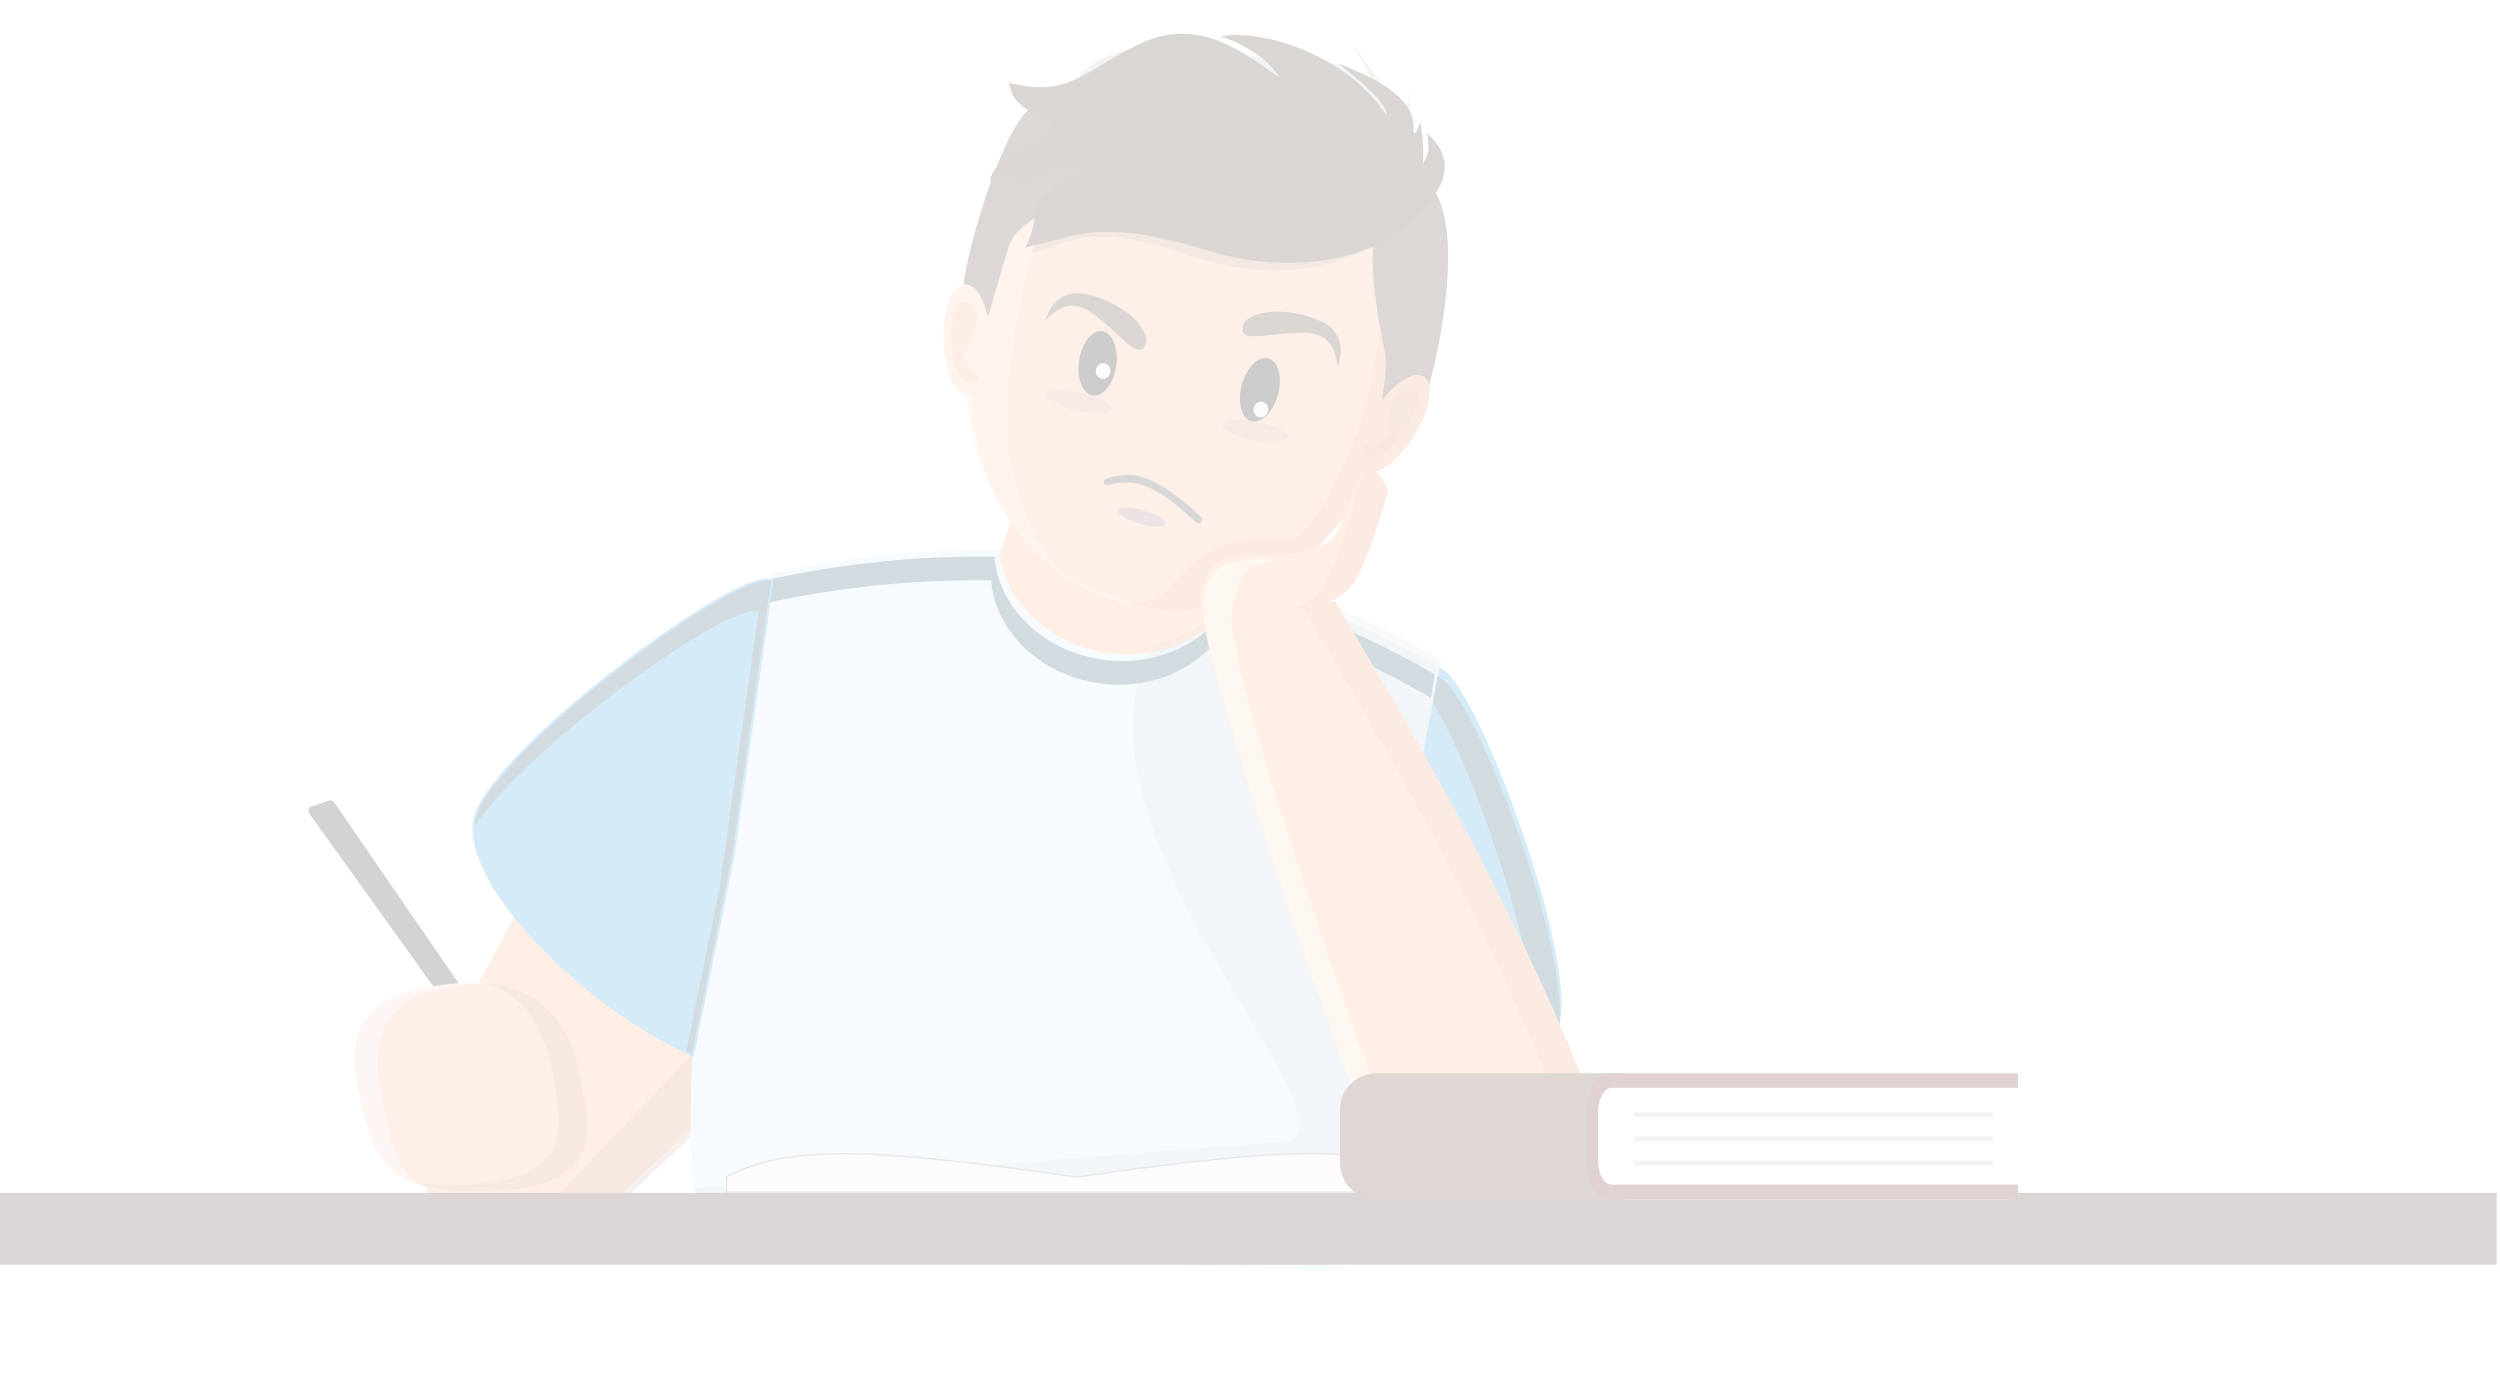 <svg width="552" height="309" viewBox="0 0 552 309" fill="none" xmlns="http://www.w3.org/2000/svg">
<g style="mix-blend-mode:luminosity" opacity="0.2">
<path d="M226.343 104.887L274.239 116.657L271.951 158.578L213.555 145.328L226.343 104.887Z" fill="#FFAF7E"/>
<path d="M91.583 243.136L120.643 189.42L177.001 226.405L137.374 263.39H94.225L91.583 243.136Z" fill="#FFAF7E"/>
<path opacity="0.5" d="M119.761 192.983L161.243 223.764L122.025 265.152H137.467L177.094 228.167L120.736 191.182L119.761 192.983Z" fill="#A07053"/>
<path d="M220.665 121.449C204.611 121.233 187.778 122.795 170.503 126.577C156.211 187.339 148.36 239.219 154.75 275.701L296.301 280.659C307.986 260.97 313.028 222.926 317.851 147.466C305.264 139.968 290.354 133.527 273.72 128.927C269.761 139.42 257.645 146.046 244.495 144.182C231.362 142.32 221.573 132.61 220.665 121.449Z" fill="#D9EBF5"/>
<path opacity="0.2" fill-rule="evenodd" clip-rule="evenodd" d="M153.513 262.336L284.947 251.973C290.384 249.351 283.735 238.114 274.843 223.086C260.743 199.259 241.005 165.903 254.88 142.262C263.776 140.564 271.095 134.941 274.005 127.227C290.639 131.827 305.549 138.268 318.136 145.766C313.313 221.226 308.271 259.27 296.586 278.959L155.035 274.001C154.382 270.271 153.877 266.381 153.513 262.336Z" fill="#4E6572"/>
<path d="M169.406 128.032C186.682 124.25 203.515 122.688 219.569 122.904C220.477 134.066 230.266 143.776 243.399 145.637C256.549 147.502 268.666 140.875 272.624 130.383C289.258 134.982 304.167 141.423 316.754 148.921L315.947 154.113C303.374 146.632 288.488 140.206 271.883 135.614C267.924 146.107 255.808 152.733 242.658 150.869C229.524 149.007 219.736 139.297 218.827 128.136C202.773 127.919 185.94 129.481 168.665 133.264L169.406 128.032Z" fill="#194A66"/>
<path d="M104.922 181.367C106.9 167.418 162.735 125.501 170.247 128.37L161.595 189.401L152.799 232.625C128.421 221.642 102.945 195.317 104.922 181.367Z" fill="#2D9CDB" stroke="#2D9CDB"/>
<path d="M170.247 128.37C162.735 125.501 106.9 167.418 104.922 181.367C104.878 181.678 104.848 181.995 104.831 182.318C116.312 165.14 160.862 132.557 167.514 135.098L158.862 196.129L151.552 232.05C151.968 232.246 152.384 232.438 152.799 232.625L161.595 189.401L170.247 128.37Z" fill="#194A66"/>
<path d="M343.855 227.408C349.771 214.621 325.654 149.101 317.788 147.43L306.81 205.741L302.248 261.107C328.682 265.126 337.939 240.196 343.855 227.408Z" fill="#2D9CDB"/>
<path d="M317.45 149.48C325.316 151.151 349.432 216.672 343.517 229.459C343.125 230.305 342.719 231.204 342.295 232.144C336.498 244.981 327.229 265.507 304.296 263.447C322.808 261.693 330.904 243.764 336.153 232.139C336.577 231.199 336.983 230.3 337.375 229.454C342.303 218.802 326.389 171.552 316.391 155.108L317.45 149.48Z" fill="#194A66"/>
<path d="M308.161 81.772C304.361 116.576 278.048 137.01 254.088 134.145C227.465 130.963 209.783 105.27 213.583 70.465C218.968 21.145 233.406 17.981 266.341 21.919C299.277 25.856 315.824 28.881 308.161 81.772Z" fill="#FFD6BE"/>
<path d="M309.151 78.39C305.154 114.992 278.777 136.636 254.883 133.779C228.335 130.605 210.681 107.642 214.678 71.04C220.341 19.174 234.927 11.831 267.77 15.757C300.613 19.684 317.108 22.756 309.151 78.39Z" fill="#F8B48B"/>
<path opacity="0.5" d="M303.797 40.838C296.54 37.017 286.606 35.637 274.38 34.113C241.943 30.068 227.672 36.507 222.856 83.426C221.048 101.048 225.228 115.26 233.487 125.193C219.496 115.789 211.519 98.513 213.897 75.34C218.712 28.421 232.983 21.983 265.421 26.027C283.876 28.328 297.111 30.301 303.797 40.838Z" fill="#FFD7BF"/>
<path d="M249.806 132.908C262.211 134.391 258.502 116.806 284.337 119.208C290.015 119.736 302.152 95.118 304.073 77.519C310.539 32.311 301.283 22.357 279.805 17.902C305.004 21.867 316.851 30.213 309.868 79.033C305.872 115.635 279.494 137.278 255.601 134.422C253.682 134.192 251.81 133.86 249.989 133.426C250.07 133.436 249.725 132.899 249.806 132.908Z" fill="#EC9D6C"/>
<path d="M301.842 103.483C303.212 103.561 304.503 105.728 305.522 107.186C306.542 108.645 305.522 110.79 305.522 110.79L305.478 110.931C300.697 126.257 298.634 132.867 290.761 133.233L294.349 133.078C325.996 186.061 339.651 213.422 357.258 259.136L307.537 261.79C305.564 262.774 265.056 149.749 265.056 131.744C265.056 131.744 265.795 124.147 271.645 122.996C277.496 121.845 281.655 122.447 284.656 122.317C287.657 122.187 292.412 120.876 294.349 118.715C296.285 116.554 300.472 103.406 301.842 103.483Z" fill="#FFAF7E"/>
<path fill-rule="evenodd" clip-rule="evenodd" d="M282.422 123.381C282.372 123.38 282.322 123.379 282.271 123.378C279.618 123.316 276.29 123.24 272.092 124.066C266.241 125.217 265.502 132.813 265.502 132.813C265.502 150.819 306.011 263.844 307.983 262.86L312.409 262.624C303.778 242.843 271.994 152.339 271.994 136.39C271.994 136.39 272.198 125.763 278.049 124.612C279.714 124.284 281.149 123.859 282.422 123.381Z" fill="#FFD7BF"/>
<path fill-rule="evenodd" clip-rule="evenodd" d="M350.129 259.192L357.659 258.79C340.053 213.076 326.398 185.715 294.75 132.732L291.163 132.887C299.036 132.521 301.098 125.911 305.88 110.585L305.924 110.444C305.924 110.444 306.943 108.299 305.924 106.84C305.798 106.66 305.668 106.47 305.535 106.274C304.585 104.879 303.444 103.205 302.243 103.137C301.622 103.102 300.422 105.785 299.115 108.93C299.581 110.312 298.812 111.93 298.812 111.93L298.768 112.071C293.987 127.397 291.924 134.007 284.051 134.373L287.639 134.218C319.035 186.781 332.724 214.127 350.129 259.192Z" fill="#EC9D6C"/>
<path d="M312.961 38.295C313.106 35.947 312.909 33.666 312.457 31.677C306.732 26.907 300.421 22.39 293.149 20.552C285.448 18.557 277.579 17.078 269.629 16.343C261.79 15.621 252.953 13.812 245.275 15.689C241.723 16.555 238.05 17.513 234.683 18.723C232.122 19.707 230.413 22.083 227.927 23.399C227.573 23.571 226.965 24.036 227.174 24.169C220.023 30.41 211.958 61.376 212.769 64.16C214.09 68.404 214.073 75.712 214.073 75.712L216.362 76.201C216.362 76.201 221.067 59.669 222.591 54.906C223.836 50.647 227.052 48.774 239.962 40.856C277.947 61.524 303.591 51.581 303.591 51.581C301.813 60.722 305.253 74.263 305.902 78.533C306.551 82.804 303.349 98.749 303.349 98.749L306.13 99.834C306.13 99.834 308.94 89.419 314.474 88.79C316.803 81.758 325.9 45.432 312.961 38.295Z" fill="#4D3A2D"/>
<path d="M306.08 53.104C306.08 53.104 290.36 62.626 266.35 55.217C242.34 47.809 237.017 52.457 226.336 54.663C230.935 47.156 223.635 43.141 244.065 36.852C242.754 35.323 223.226 36.186 218.568 40.062C218.972 37.261 221.321 34.174 235.03 28.49C230.078 24.199 224.204 25.718 222.753 18.262C235.503 21.533 238.485 16.331 250.472 10.271C263.112 3.655 272.143 9.708 282.555 17.18C279.544 12.282 273.561 9.35 269.568 8.029C277.825 6.377 296.864 11.503 306.085 25.375C306.97 23.581 299.668 17.099 295.383 13.948C301.606 16.486 312.298 20.714 312.117 28.229C312.036 31.59 313.603 26.882 313.603 26.882C313.603 26.882 314.723 33.847 314.065 36.361C315.623 33.725 315.531 33.294 315.205 29.506C326.285 39.42 309.967 49.98 306.08 53.104Z" fill="#443226"/>
<path d="M303.895 53.795C303.895 53.795 288.011 64.818 264.066 56.812C240.121 48.806 238.306 53.188 227.575 55.853C228.708 53.596 239.063 34.471 242.006 36.378C240.716 34.669 227.925 38.23 223.204 42.69C223.649 39.513 229.934 27.878 233.077 27.057C229.966 26.685 249.13 27.34 248.858 21.273C248.691 17.54 230.345 20.51 242.44 13.463C255.196 5.778 280.846 13.509 280.846 13.509L290.348 18.625C290.348 18.625 295.262 6.859 304.298 22.414C305.211 20.369 298.757 10.028 298.757 10.028C298.757 10.028 310.203 23.359 309.449 31.163C311.068 28.965 310.907 19.615 310.907 19.615C310.907 19.615 312.218 33.767 309.466 38.223C311.701 36.696 313.856 30.494 313.856 30.494C313.856 30.494 307.833 50.199 303.895 53.795Z" fill="#443226" fill-opacity="0.3"/>
<g opacity="0.6" filter="url(#filter0_f)">
<ellipse rx="7.325" ry="2.033" transform="matrix(0.983 0.18 -0.155 0.989 277.158 95.143)" fill="#A07676" fill-opacity="0.8"/>
</g>
<g opacity="0.6" filter="url(#filter1_f)">
<ellipse rx="7.325" ry="2.033" transform="matrix(0.975 0.22 -0.195 0.982 238.276 88.688)" fill="#A07676" fill-opacity="0.8"/>
</g>
<g filter="url(#filter2_f)">
<ellipse rx="5.496" ry="1.531" transform="matrix(0.96 0.284 -0.301 0.951 252.032 114.143)" fill="#A07676"/>
</g>
<path d="M275.189 70.7C278.452 68.154 285.135 68.089 291.456 70.825C297.76 73.66 295.857 79.279 295.355 81.139C294.893 76.779 293.247 73.66 288.272 73.485C283.297 73.31 276.975 74.759 275.319 74.089C273.647 73.518 274.517 71.206 275.189 70.7Z" fill="#443226"/>
<path d="M253.113 74.549C252.004 70.561 246.671 66.534 239.963 64.974C233.209 63.504 231.397 69.153 230.694 70.947C233.658 67.716 236.837 66.188 240.94 69.007C245.043 71.825 249.262 76.75 250.992 77.196C252.676 77.731 253.352 75.355 253.113 74.549Z" fill="#443226"/>
<ellipse rx="5.157" ry="12.397" transform="matrix(0.879 0.484 -0.525 0.847 307.791 93.567)" fill="#EC9D6C"/>
<path d="M304.334 97.631C306.289 96.534 307.015 95.943 306.29 93.256C306.16 91.875 307.919 86.347 309.545 85.898C317.042 83.691 311.261 94.396 306.883 99.01C306.069 99.821 301.398 102.207 301.04 99.873C300.682 97.538 302.379 98.728 304.334 97.631Z" fill="#DE9366"/>
<ellipse rx="5.214" ry="12.244" transform="matrix(-0.999 -0.005 0.025 1.001 213.534 75.072)" fill="#FCC5A5"/>
<path d="M213.716 80.778C212.577 78.88 212.247 78.016 214.245 76.034C215.061 74.897 216.349 69.248 215.166 68.072C209.78 62.533 209.349 74.621 210.8 80.744C211.094 81.841 213.934 86.169 215.434 84.316C216.934 82.462 214.854 82.675 213.716 80.778Z" fill="#F2A77E"/>
<ellipse rx="4.136" ry="7.198" transform="matrix(0.947 0.326 -0.281 0.958 278.183 86.054)" fill="black"/>
<ellipse rx="1.616" ry="1.743" transform="matrix(0.982 0.194 -0.197 0.98 278.402 90.415)" fill="#F2F2F2"/>
<ellipse rx="4.147" ry="7.184" transform="matrix(0.973 0.235 -0.173 0.984 242.352 80.234)" fill="black"/>
<ellipse cx="243.635" cy="82.01" rx="1.617" ry="1.741" transform="matrix(0.984 0.177 -0.177 0.984 18.343 -41.895)" fill="#F2F2F2"/>
<path d="M243.75 106.131C243.824 105.942 243.979 105.794 244.171 105.728C250.657 103.511 255.351 105.272 265.175 114.05C265.442 114.289 265.536 114.673 265.404 115.006C265.18 115.571 264.455 115.729 264.012 115.313C256.254 108.045 251.573 105.21 244.655 107.105C244.073 107.265 243.527 106.693 243.75 106.131Z" fill="#363636"/>
<rect y="263.389" width="551.254" height="15.851" fill="#4A302C"/>
<path d="M124.034 257.365L68.293 179.629C67.904 179.087 68.145 178.323 68.775 178.102L72.615 176.757C73.04 176.607 73.513 176.762 73.769 177.134L127.447 255.177C127.776 255.657 127.629 256.314 127.127 256.608L125.351 257.645C124.905 257.906 124.334 257.784 124.034 257.365Z" fill="#272525"/>
<path d="M127.328 235.267C130.667 250.087 132.24 258.833 116.118 262.464C84.9 265.972 82.698 256.193 79.359 241.373C76.02 226.552 81.423 220.935 92.847 218.362C111.885 214.073 123.99 220.446 127.328 235.267Z" fill="#F8B18F"/>
<path fill-rule="evenodd" clip-rule="evenodd" d="M110.057 260.979C126.179 257.347 124.606 248.602 121.268 233.781C119.349 225.264 114.536 219.537 107.175 217.02C118.054 218.07 125.045 224.369 127.458 235.08C130.797 249.901 132.37 258.646 116.247 262.278C105.218 263.517 97.811 263.098 92.695 261.384C97.182 261.89 102.845 261.789 110.057 260.979Z" fill="#D09068"/>
<path opacity="0.5" fill-rule="evenodd" clip-rule="evenodd" d="M109.092 217.379C105.661 217.106 101.79 217.42 97.454 218.397C86.031 220.97 81.067 227.94 84.405 242.761C84.648 243.84 84.872 244.897 85.091 245.928C86.448 252.333 87.589 257.714 91.773 261.165C83.216 257.853 81.573 250.561 79.487 241.299C76.148 226.478 81.551 220.861 92.975 218.288C99.081 216.913 104.473 216.634 109.092 217.379Z" fill="#FFF2EA"/>
<path d="M237.739 259.908L237.76 259.911L237.782 259.908C261.274 256.503 277.283 254.756 289.094 254.733C300.853 254.71 308.44 256.397 315.103 259.851V263.239H160.418V259.851C167.08 256.397 174.668 254.71 186.427 254.733C198.237 254.756 214.246 256.503 237.739 259.908Z" fill="#F5E9E9" stroke="#828282" stroke-width="0.3"/>
<path d="M295.88 244.973C295.88 240.554 299.462 236.973 303.88 236.973H388.004V264.793H303.88C299.462 264.793 295.88 261.212 295.88 256.793V244.973Z" fill="#5E3822"/>
<path d="M351.64 244.971C351.64 240.552 355.221 236.971 359.64 236.971H443.764V264.791H359.64C355.221 264.791 351.64 261.21 351.64 256.791V244.971Z" fill="white"/>
<path d="M355.276 236.971C352.599 236.971 350.428 240.803 350.428 245.531V256.231C350.428 260.959 352.599 264.791 355.276 264.791H445.582V261.581H355.882C354.209 261.581 352.852 259.186 352.852 256.231V245.531C352.852 242.576 354.209 240.181 355.882 240.181H445.582V236.971H355.276Z" fill="#5F1E15"/>
<line x1="360.729" y1="246.101" x2="440.126" y2="246.101" stroke="#C4C4C4"/>
<line x1="360.729" y1="251.451" x2="440.126" y2="251.451" stroke="#C4C4C4"/>
<line x1="360.729" y1="256.8" x2="440.126" y2="256.8" stroke="#C4C4C4"/>
</g>
<defs>
<filter id="filter0_f" x="265.953" y="88.736" width="22.41" height="12.813" filterUnits="userSpaceOnUse" color-interpolation-filters="sRGB">
<feFlood flood-opacity="0" result="BackgroundImageFix"/>
<feBlend mode="normal" in="SourceGraphic" in2="BackgroundImageFix" result="shape"/>
<feGaussianBlur stdDeviation="2" result="effect1_foregroundBlur"/>
</filter>
<filter id="filter1_f" x="227.126" y="82.123" width="22.3" height="13.131" filterUnits="userSpaceOnUse" color-interpolation-filters="sRGB">
<feFlood flood-opacity="0" result="BackgroundImageFix"/>
<feBlend mode="normal" in="SourceGraphic" in2="BackgroundImageFix" result="shape"/>
<feGaussianBlur stdDeviation="2" result="effect1_foregroundBlur"/>
</filter>
<filter id="filter2_f" x="242.733" y="108.006" width="18.599" height="12.273" filterUnits="userSpaceOnUse" color-interpolation-filters="sRGB">
<feFlood flood-opacity="0" result="BackgroundImageFix"/>
<feBlend mode="normal" in="SourceGraphic" in2="BackgroundImageFix" result="shape"/>
<feGaussianBlur stdDeviation="2" result="effect1_foregroundBlur"/>
</filter>
</defs>
</svg>
